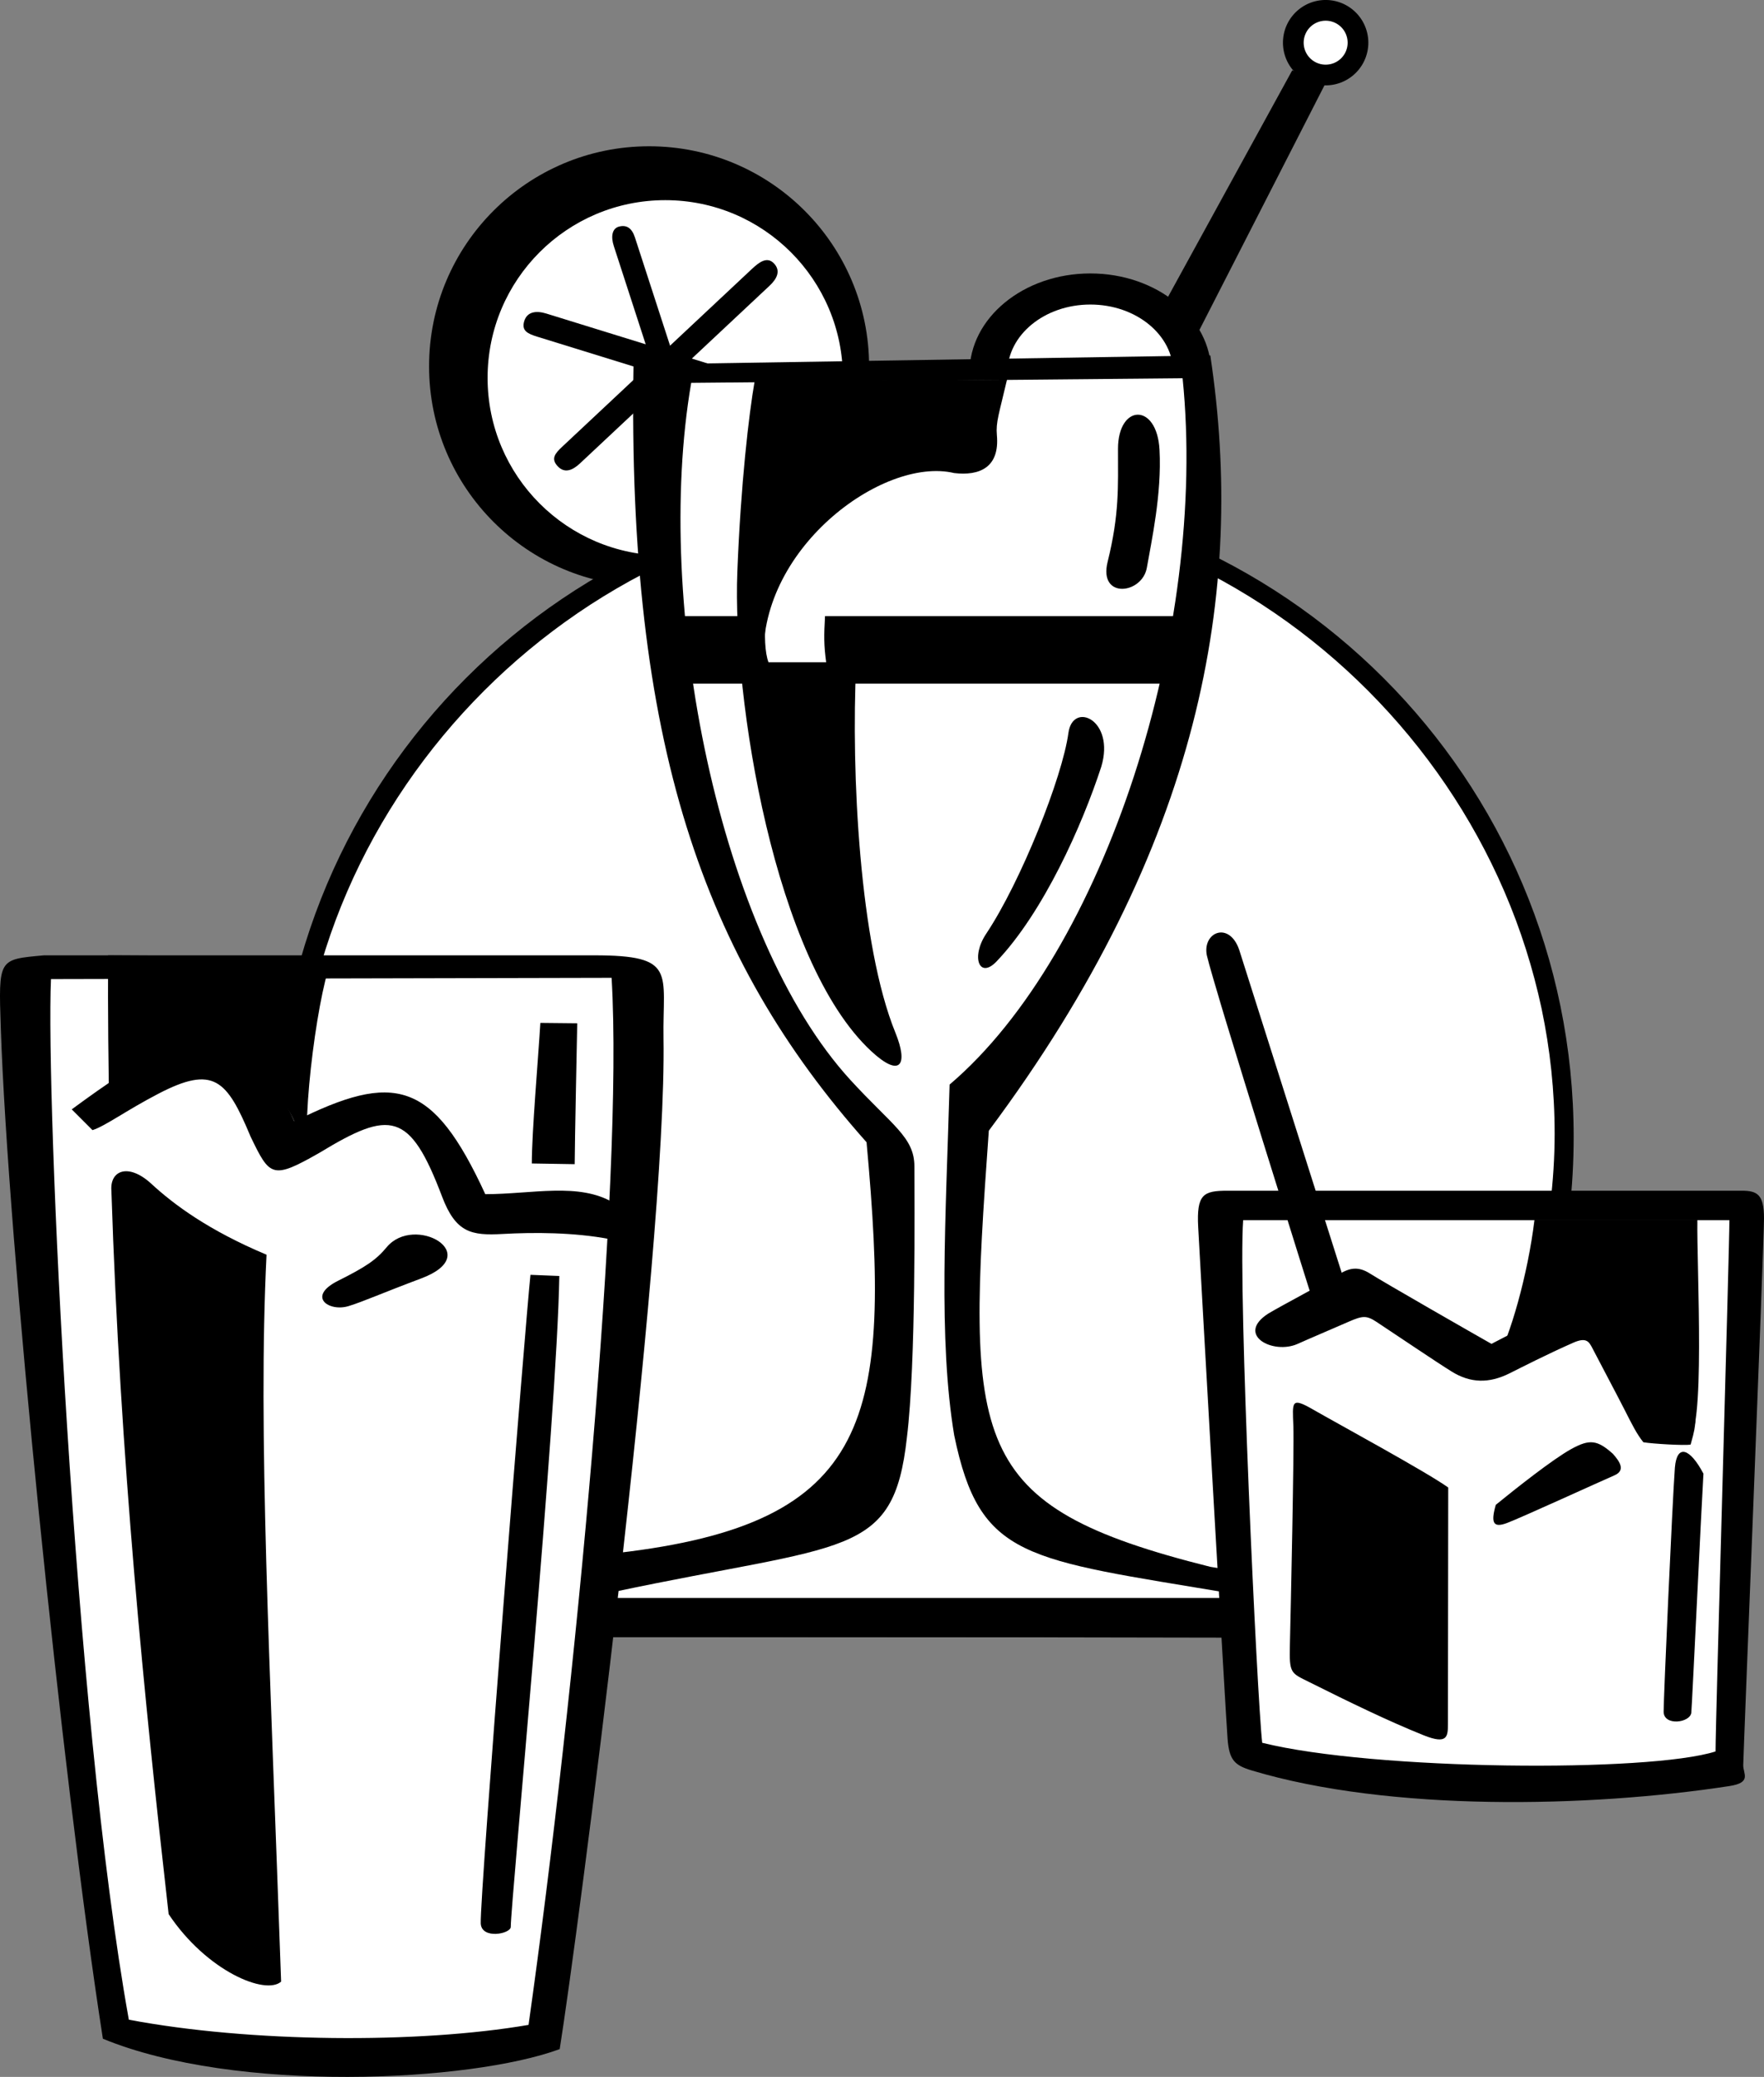 <svg xmlns="http://www.w3.org/2000/svg" width="254.865" height="300.012"><rect width="100%" height="100%" fill="#808080" stroke="none"/><path d="M174.998 53.832c0 7.918-7.82 14.332-17.461 14.332-9.645 0-17.461-6.414-17.461-14.332 0-7.914 7.816-14.332 17.46-14.332 9.642 0 17.462 6.418 17.462 14.332"/><path fill="#fff" d="M169.517 53.832c0 5.434-5.363 9.84-11.98 9.84-6.621 0-11.984-4.406-11.984-9.84s5.363-9.84 11.984-9.84c6.617 0 11.98 4.406 11.98 9.84"/><path d="M125.568 52.914c0 17.559-14.23 31.79-31.785 31.79s-31.79-14.231-31.79-31.79c0-17.555 14.235-31.785 31.79-31.785s31.785 14.23 31.785 31.785"/><path fill="#fff" d="M121.783 54.586c0 14.172-11.492 25.664-25.668 25.664-14.176 0-25.668-11.492-25.668-25.664 0-14.18 11.492-25.672 25.668-25.672 14.176 0 25.668 11.492 25.668 25.672"/><path d="M108.615 38.871c1.07-1.004 2.219-1.875 3.219-.808 1 1.07.418 2.218-.653 3.218l-27.386 25.66c-1.07 1.004-2.219 1.48-3.219.41s-.418-1.82.652-2.82l27.387-25.66"/><path d="M78.931 45.293c-1.402-.434-2.753-.313-3.187 1.086-.43 1.398.484 1.824 1.883 2.258l35.855 11.09c1.399.43 2.75.707 3.184-.692.433-1.398-.485-2.222-1.883-2.652l-35.852-11.09"/><path d="M91.74 34.309c-.453-1.395-1.219-1.84-2.266-1.586-1.039.25-1.242 1.43-.789 2.824l11.586 35.695c.453 1.395 1.157 2.29 2.547 1.836 1.395-.453.965-1.683.512-3.074L91.74 34.309"/><path d="M193.248 236.59c20.836-17.195 34.117-43.219 34.117-72.344 0-51.773-41.973-93.75-93.75-93.75s-93.75 41.977-93.75 93.75c0 28.684 12.879 54.93 33.172 72.129l120.21.215"/><path fill="#fff" d="M190.615 234.5c19.797-16.336 34-43.082 34-70.75 0-49.188-41.562-91-90.75-91-49.187 0-91 41.813-91 91 0 27.246 13.473 53.914 32.75 70.25l115 .5"/><path d="m91.533 52.664 83.332-1.328c5.137 34.027-1.316 70.875-32 111.996-3.25 45.418-3.25 54.168 32 63 11.336 1.668 31.336 10.172 5.336 10.172H88.197c-11.664 0-25-9.172 1-12.172 36.961-4.262 39.664-19.336 36.004-59.332-23.586-26.5-34.586-57.75-33.668-112.336"/><path fill="#fff" d="m99.865 55.305 71-.668c3.684 36.36-11.219 82.949-33.664 102.031-.547 19.05-1.652 36.773.664 50.664 3.71 17.941 10.164 17.836 40 22.836l.336.664H88.697v-.879c33.668-7.121 40.395-4.808 42.332-22.285 1.336-10.836 1.086-34.156 1.086-39.168 0-4.25-3.238-5.934-9.25-12.5-19-20.75-28.5-68.664-23-100.695"/><path d="M168.201 98.75h-68.5L98.615 89h12.086c-.336 2.664-.172 5.332.328 6.664h8.336c-.336-2.5-.332-3.828-.164-6.664h50.832l-1.832 9.75m-6.671-33.914c0-6.5 5.644-6.711 6 .164.335 6.375-1.165 13.164-1.83 17-.667 3.836-7.01 4.594-5.67-.836 1.71-6.914 1.5-10.816 1.5-16.328m-7.165 41.039c.625-4.625 6.785-1.914 4.75 4.875-2.777 8.512-8.363 21.023-15.125 28.125-2.5 2.625-3.75-.625-1.5-4 5.004-7.504 11.008-22.59 11.875-29"/><path d="m109.03 55.07 36.464-.23c-1.164 4.984-1.629 6.16-1.465 7.996.438 4.75-2.57 5.922-6.164 5.5-10.363-2.473-28.664 11.164-27.5 27.664h13.336c-.746 15.625.5 40.5 5.664 53.164 1.895 4.645.754 6.617-3.5 2.672-14-13-20.039-51.027-19.336-69.172.5-12.828 1.668-22.777 2.5-27.594m57.836-8.738 6 2.168L191.529 12l-4.828-1.836-19.836 36.168"/><path d="M197.697 6.164a6.168 6.168 0 0 1-6.168 6.168 6.167 6.167 0 1 1 6.168-6.168"/><path fill="#fff" d="M194.709 6.168a3.173 3.173 0 0 1-3.18 3.172 3.172 3.172 0 0 1-3.172-3.172 3.172 3.172 0 0 1 3.172-3.176 3.174 3.174 0 0 1 3.18 3.176"/><path d="M177.365 172h74.25c2.25 0 3.25.5 3.25 4s-3 77.75-3 79 1.25 2.5-2 3c-20.227 3.113-49.07 3.73-69-2.25-2.5-.75-3.25-1.5-3.5-4.5s-4-69.25-4.25-74 .75-5.25 4.25-5.25"/><path fill="#fff" d="M179.615 176.254h70.25c0 4.25-2 72.246-2 76.746-9.582 3.066-49.375 2.75-65.5-1.25-.75-6.5-3.5-65.496-2.75-75.496"/><path d="M183.24 189.75c1.875-1.125 8.5-4.625 10.125-5.625s2.875-1.25 4.625-.125 15.5 9 17.5 10.125c5.5-2.875 8.5-4.25 11.25-5.375s4.184-.082 4.875.875c2.625 3.625 5.852 8.617 7.25 13.375 1.262-.367 6.273.55 6.105 2.164-.109 1.082-.109 1.418-.707 3.508-.84.168-5.543-.113-6.828-.336-.968-1.195-1.675-2.648-2.757-4.773-1.083-2.13-3.344-6.375-4.598-8.797-.508-.989-.902-1.637-2.79-.801-3.831 1.691-7.464 3.555-9.175 4.41-2.988 1.496-5.672 1.426-8.375-.25-2.238-1.387-7.348-4.855-10.848-7.168-1.453-.96-2.015-.91-4.007-.043-2.793 1.223-5.438 2.332-7.395 3.211-3.559 1.602-9.027-1.293-4.25-4.375"/><path d="M221.705 176.184h23.535c-.125 6.625 1.266 31.816-1.5 31.816-.035 0-4.375-2.75-4.375-2.75l-10.5-13.5-12.75 5c2.043-3.633 4.629-12.57 5.59-20.566M241.99 212c.29-3.465 2.18-2.816 4.125.875-.25 4-1.625 33-1.75 34.5s-4 2-4-.125 1.25-30.125 1.625-35.25m-25.875 5.375c2.914-2.375 8.234-6.586 10.91-8.063 2.676-1.48 3.781-1.289 6.004.688.875 1 1.961 2.375.211 3.125s-13.5 6.125-15.5 6.875-2.375 0-1.625-2.625M186.865 206c-.125-3.5-.375-4.25 2.875-2.375s16.375 9 19.5 11.25L209.2 249c0 1.875-.077 3.035-3.5 1.668-5-2-10.835-4.836-16.5-7.668-2.69-1.344-2.937-1.21-2.835-5.332.125-5.125.625-28.168.5-31.668m-12.5-68c-.664-3.336 3.2-4.988 4.664-.836L194.53 186l-4.664 2.5s-14.5-46-15.5-50.5m-88.501 0h-79.5c-6.617.602-6.586.414-6.25 10.5 1.027 30.785 8.75 107.5 14.75 146 19.258 7.93 53.059 6.27 66 1.5 2.5-15.5 15.5-115 15-146-.152-9.512 2-12-10-12"/><path fill="#fff" d="M18.615 291.75c17.426 3.297 41.711 3.5 57.75.75 6.75-47.75 13.75-122 12-151.25-4.75 0-76.75.184-81 .184-.75 17.066 3.25 105.816 11.25 150.316"/><path d="M38.51 181.246c-1.266 25.356.464 58.14 2.105 105.004-2.25 2-10.75-1.5-16.25-9.75-3.504-30.96-7.012-65.715-8.27-104.5-.23-3 2.52-4 5.77-1 3.25 3 8.285 6.742 16.645 10.246m6.105-13.746c-1.195-5.848 1.54-25.715 3.531-29.32L15.615 138c-.039 8.16.035 16.156.207 23.996 14.684-11.27 23.762-11.289 28.793 5.504"/><path d="M22.865 158c8-4.164 9.906-2.05 13.332 6.168 2.793 5.797 3.113 6.27 10 2.332 10.168-6.168 13-6 17.668 6.332 1.988 5.258 4.25 5.668 8.75 5.418S82.9 178 88.15 179l.5-5.25c-5-3-11.785-1.25-18.535-1.25-7.582-16.441-13.11-17.734-27.582-10.5-7.137-15.293-11.281-17.14-32.168-1.75l3 3c1.832-.582 4.86-2.836 9.5-5.25"/><path d="m78.072 147.758 5.328.055s-.367 17.855-.367 20.355l-6.195-.102c0-4.5.898-14.808 1.234-20.308m-1.43 36.394 4.168.168c-.332 20.5-7.015 90.606-7.015 94.024 0 1.008-4.23 1.847-4.336-.5-.164-3.836 6.515-87.528 7.183-93.692m-20.777-3.984c4-4.836 14.332 1 5 4.5-5.738 2.152-8.332 3.332-10.5 4-2.832.871-6.113-1.363-1.5-3.668 4-2 5.488-3.008 7-4.832"/></svg>
